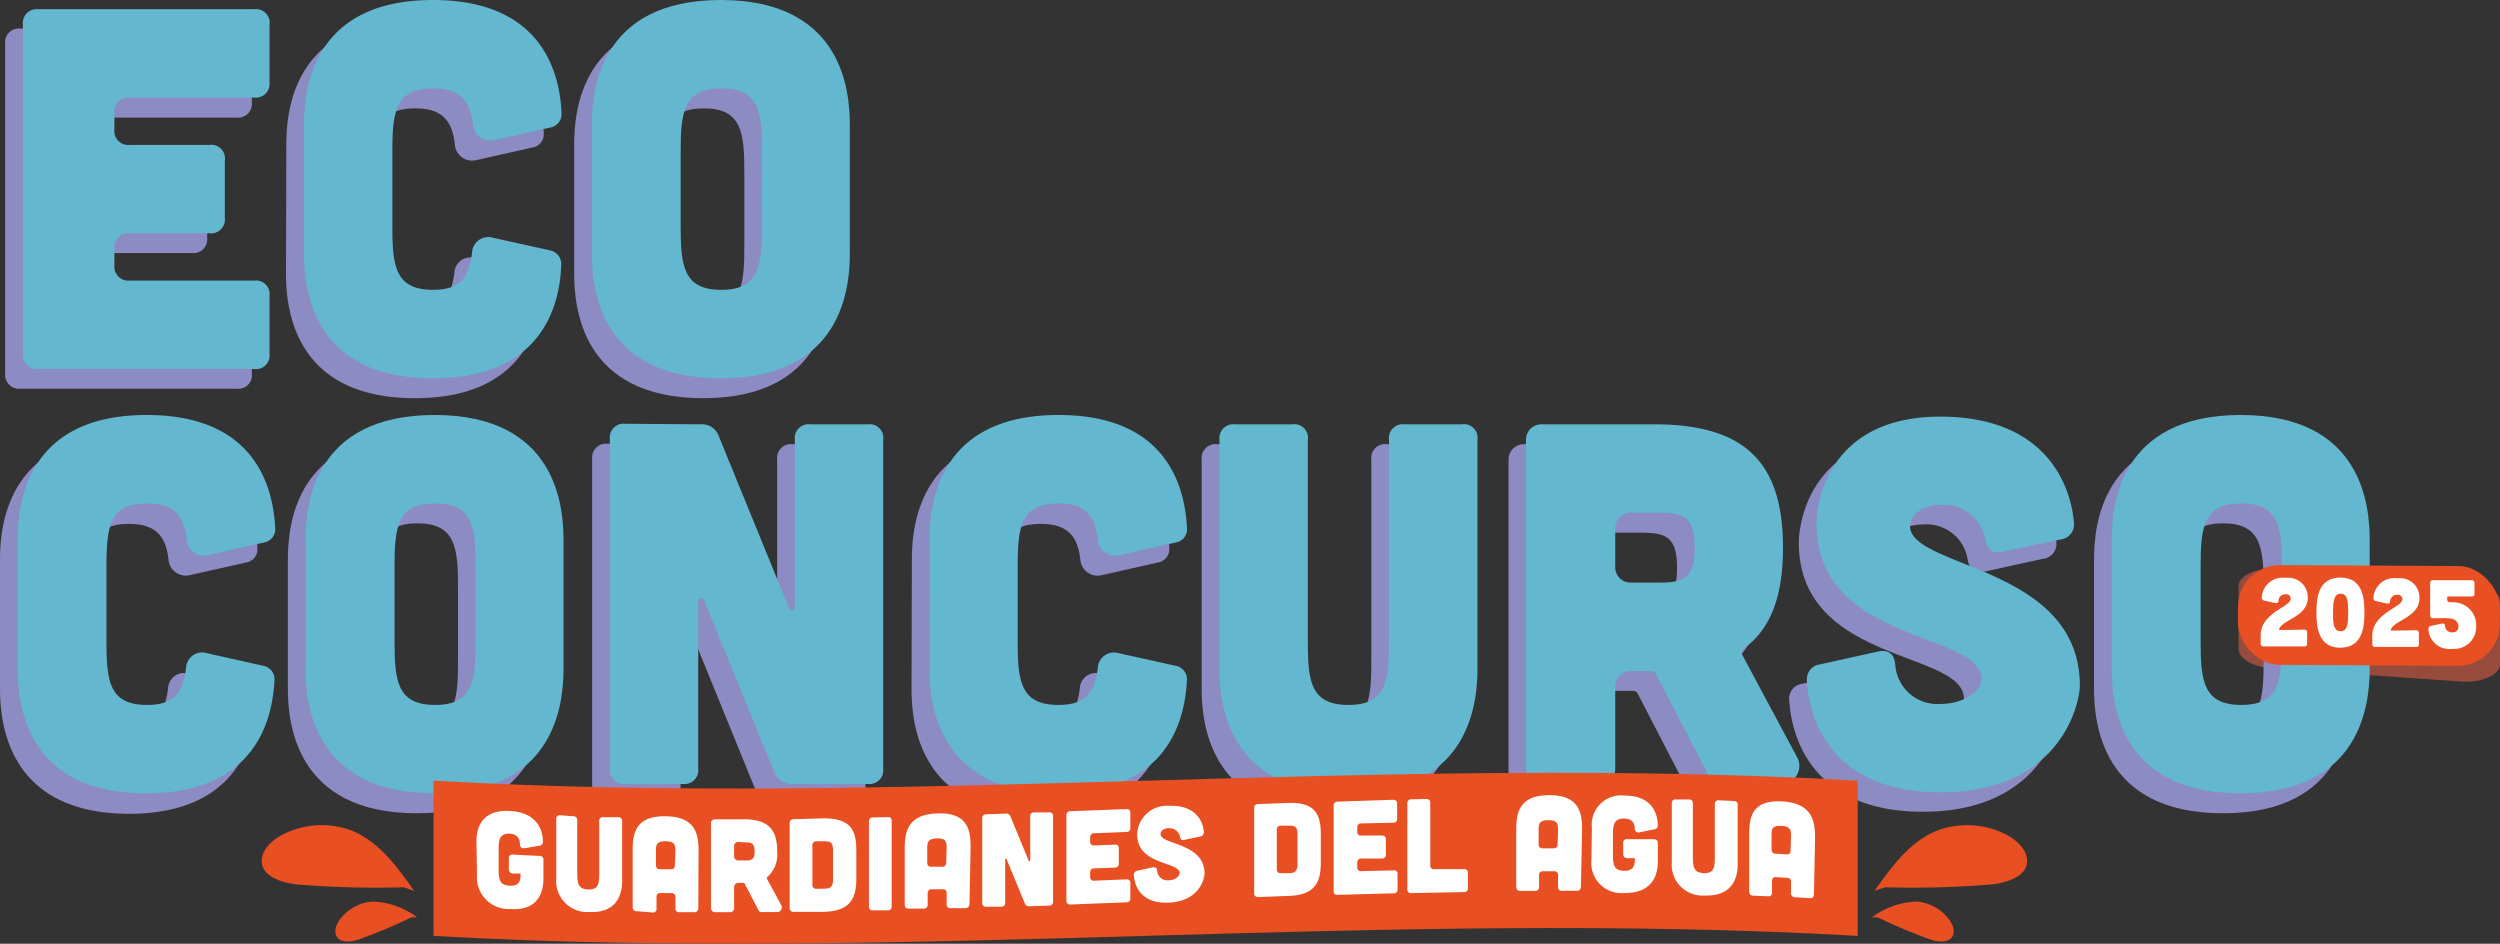 <svg xmlns="http://www.w3.org/2000/svg" viewBox="0 0 227.72 85.96"><rect x="0" y="0" width="227.72" height="85.96" fill="#333333" stroke="none"/><defs><style>.cls-1{isolation:isolate;}.cls-2{fill:#974b3c;}.cls-3{mix-blend-mode:multiply;}.cls-4{fill:#8c8bc3;}.cls-5{fill:#63b7ce;}.cls-6{fill:#e85023;}.cls-7{fill:#fff;}</style></defs><title>eco-concurso-footer_3</title><g class="cls-1"><g id="Capa_2" data-name="Capa 2"><g id="Capa_1-2" data-name="Capa 1"><path class="cls-2" d="M224.37,62.09,207.22,60.9c-1.83-.06-3.32-.86-3.31-1.78l0-5.74c0-.92,1.5-1.63,3.33-1.57L224.42,53c1.82,0,3.31.85,3.3,1.78l0,5.74C227.69,61.44,226.19,62.15,224.37,62.09Z"/><g class="cls-3"><path class="cls-4" d="M21.53,2.66a1.24,1.24,0,0,1,1.41,1.4V9.31a1.26,1.26,0,0,1-1.41,1.4H10.21A1.27,1.27,0,0,0,8.8,12.12v1.49A1.29,1.29,0,0,0,10.21,15h7.25a1.24,1.24,0,0,1,1.41,1.4v5.25a1.26,1.26,0,0,1-1.41,1.4H10.21a1.26,1.26,0,0,0-1.41,1.4V26a1.29,1.29,0,0,0,1.41,1.41H21.53a1.24,1.24,0,0,1,1.41,1.4V34a1.25,1.25,0,0,1-1.41,1.41H1.87A1.28,1.28,0,0,1,.47,34v-30a1.26,1.26,0,0,1,1.4-1.4Z"/><path class="cls-4" d="M26.08,13.19c0-3.09.65-11.37,11.75-11.37,10,0,11.51,6.69,11.7,10.3a1.22,1.22,0,0,1-1,1.31L43.31,14.6a1.58,1.58,0,0,1-1.88-1.45c-.23-2.06-1.07-3.28-3.6-3.28-3.47,0-3.7,2.2-3.7,5.8v6.74c0,3.61.23,5.81,3.7,5.81,2.57,0,3.27-1.22,3.56-3.37a1.46,1.46,0,0,1,1.82-1.36l5.29,1.17a1.24,1.24,0,0,1,1,1.36c-.19,3.56-1.73,10.25-11.7,10.25-11.1,0-11.75-8.28-11.75-11.37Z"/><path class="cls-4" d="M75.8,24.9c0,3.09-.66,11.37-11.75,11.37S52.3,28,52.3,24.9V13.19c0-3.09.65-11.37,11.75-11.37S75.8,10.1,75.8,13.19Zm-8-9.23c0-3.6-.24-5.8-3.7-5.8s-3.7,2.2-3.7,5.8v6.74c0,3.61.23,5.81,3.7,5.81s3.7-2.2,3.7-5.81Z"/></g><g class="cls-3"><path class="cls-4" d="M0,51c0-3.09.66-11.38,11.75-11.38,10,0,11.52,6.7,11.7,10.3a1.22,1.22,0,0,1-1,1.31L17.23,52.4A1.58,1.58,0,0,1,15.35,51c-.23-2.06-1.07-3.28-3.6-3.28-3.46,0-3.7,2.2-3.7,5.81v6.74c0,3.6.24,5.8,3.7,5.8,2.58,0,3.28-1.21,3.56-3.37a1.45,1.45,0,0,1,1.82-1.35l5.29,1.17a1.23,1.23,0,0,1,1,1.35c-.18,3.56-1.73,10.26-11.7,10.26C.66,74.08,0,65.79,0,62.7Z"/><path class="cls-4" d="M49.72,62.7c0,3.09-.66,11.38-11.75,11.38S26.22,65.79,26.22,62.7V51c0-3.09.65-11.38,11.75-11.38S49.72,47.91,49.72,51Zm-8-9.22c0-3.61-.24-5.81-3.7-5.81s-3.7,2.2-3.7,5.81v6.74c0,3.6.23,5.8,3.7,5.8s3.7-2.2,3.7-5.8Z"/><path class="cls-4" d="M62.22,40.46a1.62,1.62,0,0,1,1.64,1.08l6.37,15.59c.18.42.56.33.56-.14V41.87a1.26,1.26,0,0,1,1.4-1.41h5.25a1.24,1.24,0,0,1,1.4,1.41v30a1.26,1.26,0,0,1-1.4,1.4H70.55a1.6,1.6,0,0,1-1.63-1.07L62.55,56.57c-.19-.42-.56-.33-.56.14V71.83a1.26,1.26,0,0,1-1.41,1.4H55.34a1.27,1.27,0,0,1-1.4-1.4v-30a1.26,1.26,0,0,1,1.4-1.41Z"/><path class="cls-4" d="M83.06,51c0-3.09.65-11.38,11.75-11.38,10,0,11.51,6.7,11.7,10.3a1.23,1.23,0,0,1-1,1.31l-5.2,1.17A1.57,1.57,0,0,1,98.41,51c-.23-2.06-1.08-3.28-3.6-3.28-3.47,0-3.7,2.2-3.7,5.81v6.74c0,3.6.23,5.8,3.7,5.8,2.57,0,3.27-1.21,3.55-3.37a1.46,1.46,0,0,1,1.83-1.35l5.29,1.17a1.24,1.24,0,0,1,1,1.35c-.19,3.56-1.73,10.26-11.7,10.26-11.1,0-11.75-8.29-11.75-11.38Z"/><path class="cls-4" d="M116.11,40.46a1.24,1.24,0,0,1,1.4,1.41V60.22c0,3.6.24,5.8,3.7,5.8s3.7-2.2,3.7-5.8V41.87a1.26,1.26,0,0,1,1.4-1.41h5.25a1.24,1.24,0,0,1,1.4,1.41V62.7c0,3.09-.65,11.38-11.75,11.38s-11.75-8.29-11.75-11.38V41.87a1.27,1.27,0,0,1,1.41-1.41Z"/><path class="cls-4" d="M162,70.71a1.66,1.66,0,0,1-1.55,2.52h-5.34a1.14,1.14,0,0,1-1.07-.65l-4.87-9.41a.48.48,0,0,0-.38-.24H147a1.41,1.41,0,0,0-1.45,1.46v7.39a1.4,1.4,0,0,1-1.45,1.45h-5.24a1.39,1.39,0,0,1-1.45-1.45V41.92a1.4,1.4,0,0,1,1.45-1.46h10.25c8.33,0,11.7,3.56,11.7,11.24,0,4.35-1.07,7.4-3.56,9.18a.5.5,0,0,0-.14.6ZM147,48.52A1.4,1.4,0,0,0,145.51,50v3.46A1.4,1.4,0,0,0,147,54.88h2.39c2.25,0,3.37-.28,3.37-3.18s-1.12-3.18-3.37-3.18Z"/><path class="cls-4" d="M180.76,52.07c-.93.19-1.4-.23-1.54-1.17a3.8,3.8,0,0,0-4.07-3.13c-1.83,0-3,1.07-2.76,2.15.65,3.65,15.44,3.56,15.44,14.33,0,1.4-1.59,9.69-12.68,9.69-9.83,0-11.94-6.46-12.17-10.12a1.37,1.37,0,0,1,1.21-1.54l5.29-1.17c.94-.19,1.45.23,1.55,1.22a3.83,3.83,0,0,0,4.12,3.55c2.29,0,4-1.35,3.7-2.62-.89-4-15-3.09-15-13.85,0-1.41.8-9.7,11.29-9.7,9.64,0,11.89,6.28,12.17,9.65a1.37,1.37,0,0,1-1.22,1.54Z"/><path class="cls-4" d="M214.24,62.7c0,3.09-.66,11.38-11.75,11.38s-11.75-8.29-11.75-11.38V51c0-3.09.65-11.38,11.75-11.38S214.24,47.91,214.24,51Zm-8.05-9.22c0-3.61-.24-5.81-3.7-5.81s-3.7,2.2-3.7,5.81v6.74c0,3.6.23,5.8,3.7,5.8s3.7-2.2,3.7-5.8Z"/></g><path class="cls-5" d="M23.15.84a1.24,1.24,0,0,1,1.4,1.41V7.49a1.26,1.26,0,0,1-1.4,1.4H11.82a1.26,1.26,0,0,0-1.4,1.41v1.5a1.27,1.27,0,0,0,1.4,1.4h7.26a1.24,1.24,0,0,1,1.4,1.41v5.24a1.26,1.26,0,0,1-1.4,1.4H11.82a1.26,1.26,0,0,0-1.4,1.41v1.5a1.28,1.28,0,0,0,1.4,1.4H23.15a1.24,1.24,0,0,1,1.4,1.4v5.25a1.24,1.24,0,0,1-1.4,1.4H3.49a1.28,1.28,0,0,1-1.41-1.4v-30A1.27,1.27,0,0,1,3.49.84Z"/><path class="cls-5" d="M27.69,11.38C27.69,8.29,28.35,0,39.44,0,49.41,0,51,6.69,51.15,10.3a1.24,1.24,0,0,1-1,1.31l-5.2,1.17a1.57,1.57,0,0,1-1.87-1.45C42.81,9.27,42,8.05,39.44,8.05c-3.46,0-3.7,2.2-3.7,5.81V20.6c0,3.6.24,5.8,3.7,5.8C42,26.4,42.72,25.19,43,23a1.47,1.47,0,0,1,1.83-1.36l5.29,1.17a1.27,1.27,0,0,1,1,1.36C51,27.76,49.41,34.46,39.44,34.46c-11.09,0-11.75-8.29-11.75-11.38Z"/><path class="cls-5" d="M77.41,23.08c0,3.09-.65,11.38-11.75,11.38S53.91,26.17,53.91,23.08V11.38C53.91,8.29,54.57,0,65.66,0S77.41,8.29,77.41,11.38Zm-8-9.22c0-3.61-.23-5.81-3.7-5.81S62,10.25,62,13.86V20.6c0,3.6.24,5.8,3.7,5.8s3.7-2.2,3.7-5.8Z"/><path class="cls-5" d="M1.61,49.18c0-3.09.66-11.38,11.75-11.38,10,0,11.52,6.7,11.71,10.3a1.23,1.23,0,0,1-1,1.31l-5.2,1.17A1.56,1.56,0,0,1,17,49.13c-.23-2.06-1.08-3.27-3.61-3.27-3.46,0-3.69,2.2-3.69,5.8V58.4c0,3.61.23,5.81,3.69,5.81,2.58,0,3.28-1.22,3.56-3.37a1.46,1.46,0,0,1,1.83-1.36L24,60.65a1.25,1.25,0,0,1,1,1.36c-.19,3.56-1.73,10.25-11.71,10.25C2.27,72.26,1.61,64,1.61,60.88Z"/><path class="cls-5" d="M51.33,60.88c0,3.09-.65,11.38-11.75,11.38S27.83,64,27.83,60.88V49.18c0-3.09.66-11.38,11.75-11.38s11.75,8.29,11.75,11.38Zm-8-9.22c0-3.6-.23-5.8-3.7-5.8s-3.69,2.2-3.69,5.8V58.4c0,3.61.23,5.81,3.69,5.81s3.7-2.2,3.7-5.81Z"/><path class="cls-5" d="M63.84,38.65a1.6,1.6,0,0,1,1.63,1.07l6.37,15.59c.19.42.56.33.56-.14V40.05a1.26,1.26,0,0,1,1.41-1.4h5.24a1.24,1.24,0,0,1,1.4,1.4V70a1.26,1.26,0,0,1-1.4,1.41H72.17a1.62,1.62,0,0,1-1.64-1.08L64.16,54.75c-.18-.42-.56-.33-.56.14V70a1.26,1.26,0,0,1-1.4,1.41H57A1.28,1.28,0,0,1,55.55,70v-30a1.26,1.26,0,0,1,1.4-1.4Z"/><path class="cls-5" d="M84.67,49.18c0-3.09.66-11.38,11.75-11.38,10,0,11.52,6.7,11.7,10.3a1.22,1.22,0,0,1-1,1.31l-5.19,1.17A1.57,1.57,0,0,1,100,49.13c-.23-2.06-1.07-3.27-3.6-3.27-3.46,0-3.7,2.2-3.7,5.8V58.4c0,3.61.24,5.81,3.7,5.81C99,64.21,99.7,63,100,60.84a1.46,1.46,0,0,1,1.82-1.36l5.29,1.17a1.24,1.24,0,0,1,1,1.36c-.18,3.56-1.73,10.25-11.7,10.25-11.09,0-11.75-8.29-11.75-11.38Z"/><path class="cls-5" d="M117.72,38.65a1.24,1.24,0,0,1,1.41,1.4V58.4c0,3.61.23,5.81,3.7,5.81s3.69-2.2,3.69-5.81V40.05a1.26,1.26,0,0,1,1.41-1.4h5.24a1.24,1.24,0,0,1,1.41,1.4V60.88c0,3.09-.66,11.38-11.75,11.38S111.08,64,111.08,60.88V40.05a1.26,1.26,0,0,1,1.4-1.4Z"/><path class="cls-5" d="M163.65,68.89a1.66,1.66,0,0,1-1.54,2.53h-5.34a1.15,1.15,0,0,1-1.08-.66l-4.87-9.41a.46.46,0,0,0-.37-.23h-1.87a1.4,1.4,0,0,0-1.45,1.45V70a1.41,1.41,0,0,1-1.46,1.45h-5.24A1.4,1.4,0,0,1,139,70V40.1a1.4,1.4,0,0,1,1.45-1.45h10.25c8.34,0,11.71,3.56,11.71,11.23,0,4.36-1.08,7.4-3.56,9.18a.48.48,0,0,0-.14.61ZM148.58,46.7a1.4,1.4,0,0,0-1.45,1.45v3.46a1.4,1.4,0,0,0,1.45,1.46H151c2.25,0,3.37-.28,3.37-3.19S153.21,46.7,151,46.7Z"/><path class="cls-5" d="M182.38,50.26c-.94.18-1.41-.24-1.55-1.17A3.8,3.8,0,0,0,176.76,46c-1.82,0-2.95,1.08-2.76,2.15.65,3.65,15.45,3.56,15.45,14.33,0,1.4-1.59,9.69-12.69,9.69-9.83,0-11.94-6.46-12.17-10.11a1.38,1.38,0,0,1,1.22-1.55l5.29-1.17c.93-.19,1.45.24,1.54,1.22a3.84,3.84,0,0,0,4.12,3.56c2.3,0,4-1.36,3.7-2.62-.89-4-15-3.09-15-13.86,0-1.41.79-9.69,11.28-9.69,9.64,0,11.89,6.27,12.17,9.64a1.38,1.38,0,0,1-1.21,1.55Z"/><path class="cls-5" d="M215.85,60.88c0,3.09-.65,11.38-11.75,11.38S192.35,64,192.35,60.88V49.18c0-3.09.66-11.38,11.75-11.38s11.75,8.29,11.75,11.38Zm-8-9.22c0-3.6-.23-5.8-3.7-5.8s-3.7,2.2-3.7,5.8V58.4c0,3.61.24,5.81,3.7,5.81s3.7-2.2,3.7-5.81Z"/><path class="cls-6" d="M37.72,81.14c-1.59-2.26-3.33-4.64-5.92-5.57a7.79,7.79,0,0,0-5.93.39c-1.11.53-2.23,1.57-2,2.77s2,1.73,3.3,1.84a87.93,87.93,0,0,0,9.6.25"/><path class="cls-6" d="M38,83.56a7.23,7.23,0,0,0-4.1-1.44,4.14,4.14,0,0,0-2.82,1.48c-.42.49-.74,1.25-.36,1.78s1.33.42,2,.18a48.92,48.92,0,0,0,4.75-2"/><path class="cls-6" d="M170.76,81.14c1.58-2.26,3.33-4.64,5.92-5.57a7.79,7.79,0,0,1,5.93.39c1.11.53,2.23,1.57,2,2.77s-2,1.73-3.31,1.84a87.68,87.68,0,0,1-9.59.25"/><path class="cls-6" d="M170.51,83.56a7.23,7.23,0,0,1,4.1-1.44,4.14,4.14,0,0,1,2.81,1.48c.43.49.75,1.25.37,1.78s-1.34.42-2,.18a47.91,47.91,0,0,1-4.75-2"/><path class="cls-6" d="M169.21,85.25c-43.27-2.48-86.45,2.47-129.72,0V71.11c43.27,2.48,86.45-2.48,129.72,0Z"/><path class="cls-7" d="M43.4,76.64c0-.8.17-2.93,3.05-2.77,2.55.14,3,1.83,3,2.77a.34.34,0,0,1-.31.39l-1.38.24c-.24,0-.37-.08-.4-.34,0-.58-.25-.93-.94-1-.9,0-1,.51-1,1.45v1.75c0,.93.06,1.5,1,1.55s1-.52,1-1.11l-.71,0a.35.35,0,0,1-.36-.38v-1a.31.31,0,0,1,.36-.35c1,.06,1.46.08,2.43.12a.34.34,0,0,1,.36.39V80c0,.8-.17,3-3,2.8a2.89,2.89,0,0,1-3.05-3.13Z"/><path class="cls-7" d="M52.21,74.35a.34.34,0,0,1,.37.38v4.76c0,.93.06,1.5,1,1.53s1-.54,1-1.47V74.79a.32.32,0,0,1,.37-.35l1.36,0a.33.33,0,0,1,.36.37v5.4c0,.8-.17,3-3,2.86a2.82,2.82,0,0,1-3-3.06v-5.4a.31.31,0,0,1,.36-.35Z"/><path class="cls-7" d="M63.61,82.68c0,.26-.12.41-.37.41l-1.36,0a.33.33,0,0,1-.36-.37v-1a.33.33,0,0,0-.36-.37h-1a.31.31,0,0,0-.36.35v1.06a.32.32,0,0,1-.36.36L58,83c-.23,0-.37-.15-.37-.42V77.45c0-1.53.25-3.14,3-3.1s3,1.65,3,3.18Zm-2.09-5.17c0-.58-.08-.87-.88-.88s-.89.28-.89.86v1.32a.34.34,0,0,0,.36.37h1a.32.32,0,0,0,.36-.37Z"/><path class="cls-7" d="M71.15,82.43a.43.43,0,0,1-.4.65H69.37a.3.3,0,0,1-.28-.17l-1.26-2.43a.11.11,0,0,0-.1-.06h-.48a.37.37,0,0,0-.38.38v1.91a.36.36,0,0,1-.37.38H65.14a.37.37,0,0,1-.38-.38V75a.35.35,0,0,1,.38-.37h2.65c2.16,0,3,.91,3,2.89a2.75,2.75,0,0,1-.92,2.39.13.13,0,0,0,0,.16C70.38,81,70.64,81.47,71.15,82.43Zm-3.9-5.74a.37.37,0,0,0-.38.38V78a.37.37,0,0,0,.38.38h.62c.58,0,.87-.07.87-.82s-.29-.83-.87-.83Z"/><path class="cls-7" d="M75,74.54c2.28,0,3,.87,3,2.86v2.66c0,2-.75,2.94-3,3l-2.71,0a.33.33,0,0,1-.36-.36V75a.34.34,0,0,1,.36-.38Zm0,6.41c.59,0,.88-.11.88-.84V77.44c0-.75-.29-.82-.88-.81h-.65A.34.34,0,0,0,74,77V80.6a.33.33,0,0,0,.37.36Z"/><path class="cls-7" d="M80.85,74.43a.31.31,0,0,1,.37.35v7.77a.33.33,0,0,1-.37.37l-1.33,0a.32.32,0,0,1-.37-.35V74.83a.34.34,0,0,1,.37-.37Z"/><path class="cls-7" d="M88.31,82.3q0,.4-.36.42l-1.36,0a.32.32,0,0,1-.36-.36v-1c0-.25-.12-.36-.37-.36l-1,0a.34.34,0,0,0-.36.38v1a.34.34,0,0,1-.37.38l-1.36,0c-.23,0-.36-.13-.36-.4V77.33c0-1.53.24-3.16,3-3.24s3,1.54,3,3.07Zm-2.08-5.08c0-.58-.09-.87-.89-.85s-.88.32-.88.9v1.32a.33.33,0,0,0,.36.36l1,0a.35.35,0,0,0,.37-.39Z"/><path class="cls-7" d="M91.62,74.11a.39.39,0,0,1,.42.26l1.65,4c0,.11.15.08.15,0V74.39A.33.33,0,0,1,94.2,74l1.36,0a.31.31,0,0,1,.36.35v7.76a.34.34,0,0,1-.36.38l-1.78.06a.4.4,0,0,1-.43-.26l-1.65-4c0-.11-.14-.08-.14,0v3.92a.34.34,0,0,1-.37.38l-1.36,0a.32.32,0,0,1-.36-.35V74.55a.34.34,0,0,1,.36-.38Z"/><path class="cls-7" d="M102.6,73.7c.24,0,.36.1.36.35v1.36a.33.33,0,0,1-.36.37l-2.94.12a.34.34,0,0,0-.36.38v.38a.32.32,0,0,0,.36.35l1.88-.07a.31.31,0,0,1,.37.35v1.36a.34.34,0,0,1-.37.38l-1.88.07a.34.34,0,0,0-.36.38v.39a.32.32,0,0,0,.36.35l2.94-.12a.31.31,0,0,1,.36.35v1.36a.34.34,0,0,1-.36.38l-5.1.2a.32.32,0,0,1-.36-.35V74.27a.34.34,0,0,1,.36-.38Z"/><path class="cls-7" d="M107.89,76.5c-.24.06-.36,0-.4-.29a1,1,0,0,0-1.06-.77c-.47,0-.76.31-.71.59.17.94,4,.76,4,3.55,0,.37-.41,2.53-3.29,2.64-2.54.1-3.09-1.56-3.15-2.5a.38.38,0,0,1,.32-.41L105,79c.24,0,.37,0,.4.3a.94.94,0,0,0,1.06.88c.6,0,1-.39,1-.71-.23-1-3.83-.7-3.88-3.44a2.71,2.71,0,0,1,2.92-2.63c2.5-.09,3.1,1.52,3.16,2.38a.38.38,0,0,1-.32.41Z"/><path class="cls-7" d="M117.31,73.14c2.28-.08,3,.82,3,2.81v2.66c0,2-.75,2.94-3,3l-2.71.1a.32.32,0,0,1-.36-.35V73.63a.34.34,0,0,1,.36-.39Zm0,6.4c.59,0,.88-.12.88-.85V76c0-.75-.29-.81-.88-.79l-.65,0a.34.34,0,0,0-.36.38v3.59a.32.32,0,0,0,.36.35Z"/><path class="cls-7" d="M126.89,72.85c.25,0,.37.11.37.36v1.35a.34.34,0,0,1-.37.38L124,75a.34.34,0,0,0-.37.37v.39a.32.32,0,0,0,.37.35l1.88,0q.36,0,.36.36v1.35a.34.34,0,0,1-.36.38l-1.88,0a.34.34,0,0,0-.37.37V79a.32.32,0,0,0,.37.35l2.93-.07a.31.31,0,0,1,.37.35V81a.33.33,0,0,1-.37.37l-5.09.14a.31.31,0,0,1-.36-.35c0-3.1,0-4.66,0-7.76a.35.35,0,0,1,.37-.38Z"/><path class="cls-7" d="M129.92,72.78a.32.32,0,0,1,.36.36v5.68a.32.32,0,0,0,.37.35l2.7,0a.32.32,0,0,1,.36.36v1.36a.33.33,0,0,1-.36.37l-4.79.09a.32.32,0,0,1-.37-.35V73.18a.34.34,0,0,1,.37-.37Z"/><path class="cls-7" d="M144,80.73c0,.27-.12.42-.36.41h-1.36a.32.32,0,0,1-.36-.36V79.72a.33.33,0,0,0-.37-.36h-1a.32.32,0,0,0-.36.36c0,.43,0,.64,0,1.06a.33.33,0,0,1-.36.37h-1.36c-.23,0-.36-.14-.36-.41V75.6c0-1.53.24-3.16,3-3.17s3,1.63,3,3.16Zm-2.08-5.15c0-.58-.09-.87-.89-.87s-.88.3-.88.88v1.32a.33.33,0,0,0,.36.36h1a.34.34,0,0,0,.37-.38Z"/><path class="cls-7" d="M145,75.39a2.67,2.67,0,0,1,3-2.92c2.55,0,3,1.74,3,2.68a.33.33,0,0,1-.31.39l-1.37.28a.31.31,0,0,1-.4-.32c-.05-.58-.26-.93-1-.94-.9,0-1,.56-1,1.49V77.8c0,.93.06,1.5,1,1.52s1-.56,1-1.15h-.7a.35.35,0,0,1-.37-.37v-1a.32.32,0,0,1,.37-.36l2.42,0a.34.34,0,0,1,.37.37v1.64c0,.8-.17,2.93-3.05,2.89a2.74,2.74,0,0,1-3-3Z"/><path class="cls-7" d="M153.84,72.82a.33.33,0,0,1,.36.37V78c0,.93.06,1.5,1,1.53s1-.54,1-1.47V73.25a.32.32,0,0,1,.36-.35l1.36.06a.33.33,0,0,1,.36.38v5.39c0,.81-.17,2.93-3,2.84a2.8,2.8,0,0,1-3-3v-5.4a.32.32,0,0,1,.37-.35Z"/><path class="cls-7" d="M165.23,81.42c0,.27-.12.41-.36.39l-1.36-.08a.35.35,0,0,1-.37-.39v-1a.34.34,0,0,0-.36-.38l-1-.06a.31.31,0,0,0-.37.34v1.06c0,.24-.12.36-.36.34l-1.36-.06c-.23,0-.36-.16-.36-.43V76c0-1.53.24-3.16,3-3s3,1.8,3,3.33Zm-2.09-5.27c0-.58-.08-.88-.88-.92s-.89.24-.89.83v1.32a.35.35,0,0,0,.37.38l1,.06a.31.31,0,0,0,.36-.36Z"/><rect class="cls-6" x="203.86" y="51.51" width="23.85" height="9.09" rx="3.81" transform="translate(0.31 -1.2) rotate(0.32)"/><path class="cls-7" d="M209.89,57.35a.24.24,0,0,1,.26.27v1a.23.23,0,0,1-.26.26l-3.71,0a.23.23,0,0,1-.26-.26v-.75c0-2,2.58-2.56,2.72-3.25a.39.39,0,0,0-.43-.49.62.62,0,0,0-.67.58c0,.18-.11.26-.29.22l-1-.22a.27.27,0,0,1-.23-.29,1.9,1.9,0,0,1,2.19-1.78,1.77,1.77,0,0,1,2,1.81c0,1.71-2.3,2-2.61,2.84,0,.07,0,.1.08.1Z"/><path class="cls-7" d="M213.18,59C211.12,59,211,57,211,55.81s.08-3.21,2.2-3.2,2.17,2.08,2.17,3.22S215.25,59,213.18,59Zm-.67-3.21c0,.88,0,1.7.68,1.71s.7-.83.7-1.71,0-1.7-.68-1.71S212.52,54.94,212.51,55.82Z"/><path class="cls-7" d="M220.07,57.41a.23.23,0,0,1,.26.26v1a.23.23,0,0,1-.26.26l-3.72,0a.24.24,0,0,1-.26-.27v-.75c0-2,2.57-2.55,2.72-3.24a.39.39,0,0,0-.43-.49.62.62,0,0,0-.67.58c0,.18-.12.25-.29.22l-1-.23a.25.25,0,0,1-.23-.28,1.9,1.9,0,0,1,2.19-1.79,1.76,1.76,0,0,1,2,1.82c0,1.7-2.29,2-2.6,2.84,0,.06,0,.1.08.1Z"/><path class="cls-7" d="M225.4,54.08c0,.17-.08.26-.26.25H223a.08.08,0,0,0-.09.09v.17a.24.24,0,0,0,.26.27h.27A2.08,2.08,0,0,1,225.55,57a2,2,0,0,1-2.18,2.1,1.9,1.9,0,0,1-2.17-1.8.27.27,0,0,1,.23-.29l1-.21c.17,0,.26,0,.28.22a.62.62,0,0,0,.67.58.51.51,0,0,0,.55-.61c-.06-.47-.4-.67-1.07-.68h-1.24a.23.23,0,0,1-.26-.26l0-2.94a.23.23,0,0,1,.26-.26l3.51,0a.23.23,0,0,1,.26.26Z"/></g></g></g></svg>